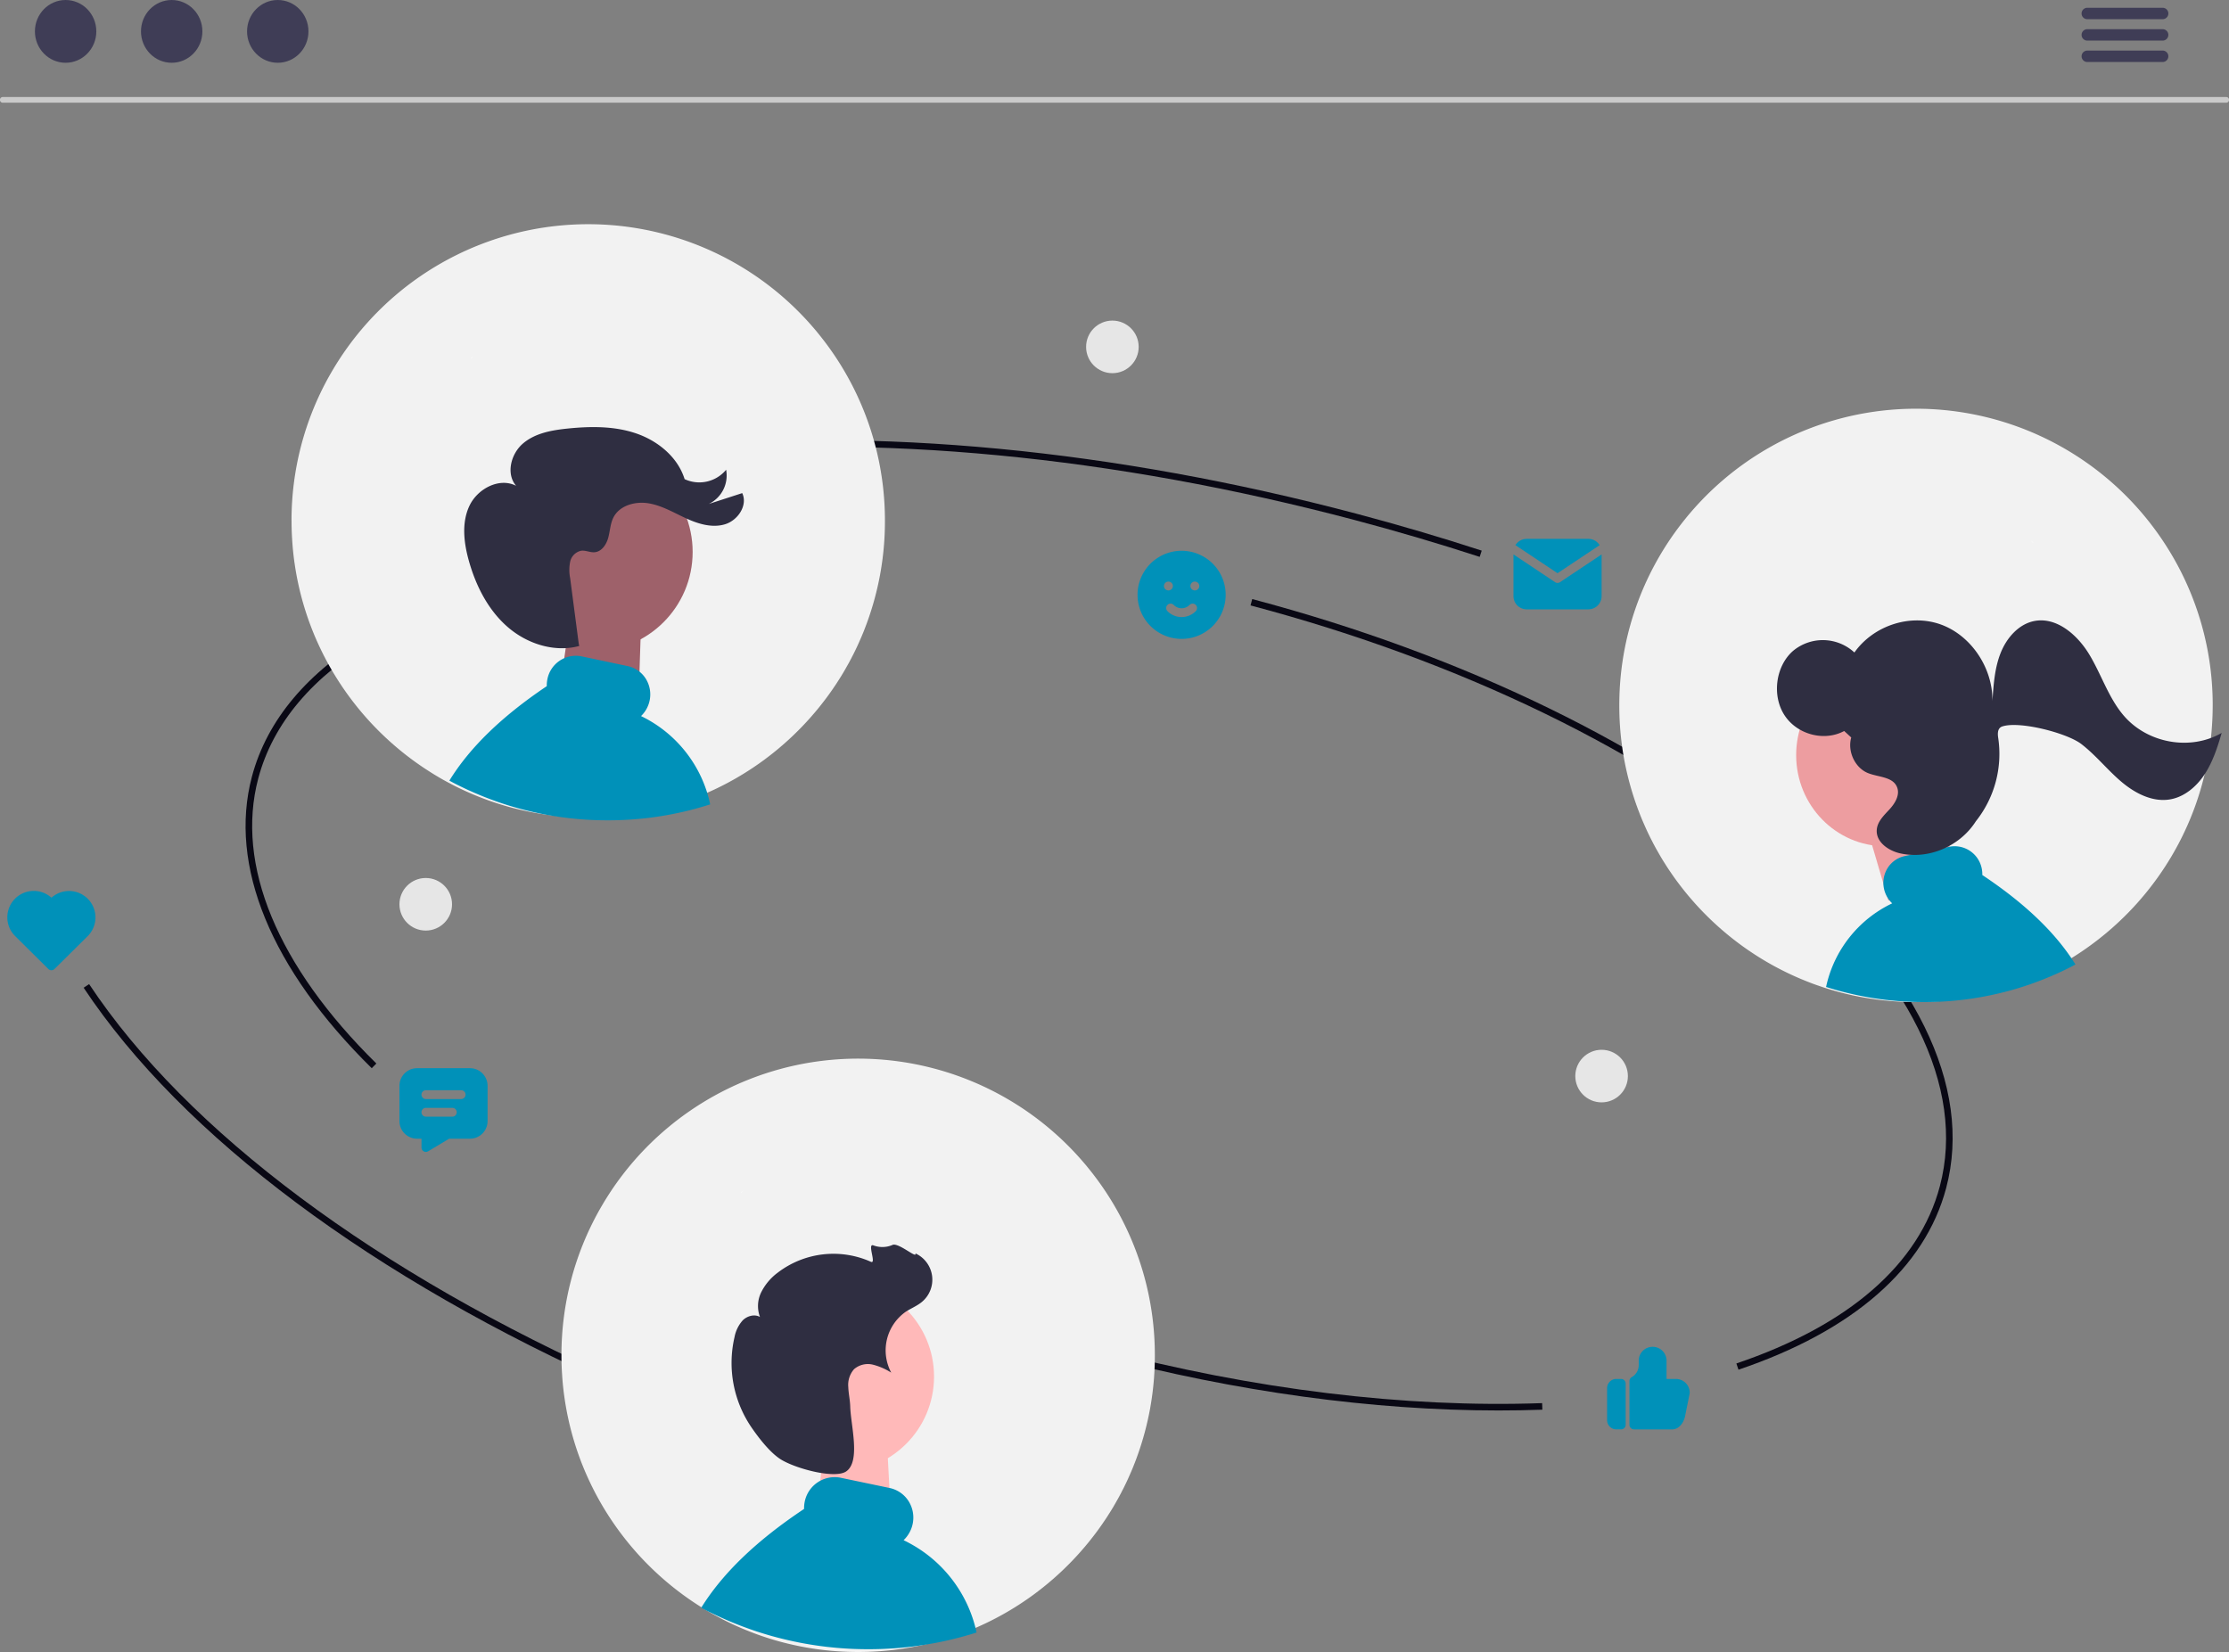 <svg xmlns="http://www.w3.org/2000/svg" width="798.96" height="592.181" viewBox="0 0 798.96 592.181" xmlns:xlink="http://www.w3.org/1999/xlink" role="img" artist="Katerina Limpitsouni" source="https://undraw.co/"><rect x="0" y="0" width="798.96" height="592.181" fill="#808080" stroke="none"/><g transform="translate(-402.962 -167)"><g transform="translate(402.962 167)"><path d="M993.289,172.335H196.33a1.023,1.023,0,0,1,0-2.046H993.289a1.023,1.023,0,0,1,0,2.046Z" transform="translate(-195.33 -135.514)" fill="#cacaca"/><ellipse cx="11.006" cy="11.251" rx="11.006" ry="11.251" transform="translate(12.514)" fill="#3f3d56"/><ellipse cx="11.006" cy="11.251" rx="11.006" ry="11.251" transform="translate(50.533)" fill="#3f3d56"/><ellipse cx="11.006" cy="11.251" rx="11.006" ry="11.251" transform="translate(88.553)" fill="#3f3d56"/><path d="M980.2,141.98H953.19a2.046,2.046,0,1,1,0-4.092H980.2a2.046,2.046,0,1,1,0,4.092Z" transform="translate(-205.024 -135.099)" fill="#3f3d56"/><path d="M980.2,149.751H953.19a2.046,2.046,0,1,1,0-4.092H980.2a2.046,2.046,0,1,1,0,4.092Z" transform="translate(-205.024 -135.198)" fill="#3f3d56"/><path d="M980.2,157.522H953.19a2.046,2.046,0,1,1,0-4.092H980.2a2.046,2.046,0,1,1,0,4.092Z" transform="translate(-205.024 -135.298)" fill="#3f3d56"/></g><path d="M25.691,4.116A15.794,15.794,0,1,1,2.008,18.306L2,17.794l.008-.512A15.794,15.794,0,0,1,25.691,4.116ZM22.848,21.4a1.579,1.579,0,0,0-2.233.022,3.948,3.948,0,0,1-5.642,0,1.579,1.579,0,1,0-2.255,2.211,7.107,7.107,0,0,0,10.152,0,1.579,1.579,0,0,0-.022-2.233Zm-9.776-8.349-.2.011a1.579,1.579,0,0,0,.185,3.148l.2-.011a1.579,1.579,0,0,0-.185-3.148Zm9.476,0-.2.011a1.579,1.579,0,0,0,.185,3.148l.2-.011a1.579,1.579,0,0,0-.185-3.148Z" transform="translate(808.702 362.435)" fill="#0091b9"/><path d="M9710.237-15694.388l-.27-.014h-13.3a1.651,1.651,0,0,1-1.646-1.445l-.013-.194v-15.687a1.654,1.654,0,0,1,.833-1.421,4.914,4.914,0,0,0,2.479-3.939l.014-.331v-1.649a4.957,4.957,0,0,1,4.985-4.932,4.966,4.966,0,0,1,4.979,4.646l.007.285v6.581h3.326a4.971,4.971,0,0,1,4.954,4.362l.026.284.006.286-.032.324-1.673,8.276c-.625,2.653-2.47,4.569-4.617,4.569Zm-19.913-.014a3.3,3.3,0,0,1-3.313-3.036l-.013-.246v-11.515a3.31,3.31,0,0,1,3.078-3.284l.248-.006h1.666a1.654,1.654,0,0,1,1.647,1.454l.014.19v14.8a1.654,1.654,0,0,1-1.469,1.634l-.192.006Z" transform="translate(-8707.989 16373.791)" fill="#0091b9"/><path d="M712.469,676.055c-45.083,0-94.074-6.7-142.735-19.582-60.177-15.931-115.352-39.977-159.561-69.54l1.309-1.958c44,29.419,98.927,53.356,158.855,69.22,54.156,14.338,108.717,20.981,157.767,19.228l.085,2.354Q720.418,676.057,712.469,676.055Z" transform="translate(227.619 -3.449)" fill="#090814"/><path d="M705.773,366.732c-14.642-4.767-29.7-9.206-44.762-13.193-86.666-22.944-171.859-31.09-246.374-23.553l-.237-2.344c74.792-7.561,160.277.6,247.214,23.62,15.1,4,30.206,8.45,44.889,13.231Z" transform="translate(227.564 -0.113)" fill="#090814"/><path d="M306.678,550.589c-36.122-35.56-51.379-72.658-42.96-104.459,10.8-40.81,58.8-69.027,131.683-77.415l.269,2.341C323.8,379.327,276.538,406.91,266,446.733c-8.193,30.949,6.842,67.236,42.335,102.178Z" transform="translate(229.526 -0.675)" fill="#090814"/><path d="M762.811,662.222l-.755-2.232c40.32-13.633,65.539-35.593,72.93-63.51,9.395-35.489-11.016-76.671-57.472-115.96-46.693-39.489-114.026-72.256-189.6-92.262l.6-2.278c75.9,20.094,143.562,53.03,190.516,92.741,47.19,39.91,67.87,81.945,58.229,118.362C829.661,625.8,803.916,648.324,762.811,662.222Z" transform="translate(263.289 -4.231)" fill="#090814"/><path d="M387.539,679.934c-88.585-39.289-156.847-90.261-192.21-143.528l1.963-1.3c35.118,52.9,103.021,103.568,191.2,142.678Z" transform="translate(237.612 -15.335)" fill="#090814"/><circle cx="9.424" cy="9.424" r="9.424" transform="translate(967.612 543.314)" fill="#e6e6e6"/><circle cx="9.424" cy="9.424" r="9.424" transform="translate(792.262 281.923)" fill="#e6e6e6"/><path d="M376.155,655.826c0,2.4.079,4.8.247,7.177.178,2.843.484,5.666.9,8.47a105.875,105.875,0,0,0,7.917,27.374l.592,1.3.3.651c.1.217.207.434.306.642.138.286.267.563.4.839.168.345.336.691.513,1.036.02.039.039.089.069.138.148.3.286.582.444.879a1.744,1.744,0,0,0,.1.188c.168.336.345.681.523,1.017.2.355.385.721.582,1.076.474.879.967,1.747,1.471,2.616.148.257.3.513.454.77.138.237.276.474.424.711.1.158.2.326.3.484.158.267.316.523.484.79.365.582.74,1.165,1.106,1.747h.01c.168.267.346.533.523.79v.01c.523.79,1.066,1.579,1.609,2.359a.01.01,0,0,1,.01.01c.434.632.888,1.244,1.333,1.856v.01c.3.385.582.78.879,1.165.237.316.484.642.73.958.049.069.109.128.158.2v.01c.069.089.138.168.207.257q1.57,2.014,3.238,3.939l.178.207c.059.069.128.138.188.217.1.109.188.217.286.326s.188.217.286.326a107.224,107.224,0,0,0,19.576,17.266c.958.661,1.935,1.3,2.912,1.925.247.158.494.316.74.464.069.049.148.1.217.148.138.079.267.158.4.247s.257.158.395.237c.523.326,1.056.642,1.589.958.128.079.267.158.4.237s.267.148.4.227c0,.01,0,.01.01.01h.01v.01h.01q.992.577,2.014,1.125c.365.2.74.4,1.116.592.849.464,1.708.908,2.567,1.333.306.148.622.3.928.454.257.118.513.247.77.365.079.039.148.069.217.109.217.1.424.2.642.3.237.109.474.217.7.326.267.118.523.237.79.345.987.444,1.984.869,2.981,1.273a104.492,104.492,0,0,0,10.938,3.791c.168.049.346.1.523.148q2.384.666,4.8,1.214,4.22.977,8.519,1.6h.02l1.027.148c.03,0,.059.01.1.01,0,.01,0,.01.01,0l1.135.148a.248.248,0,0,0,.079.01c.355.049.721.089,1.076.128l1.155.118.888.089a.192.192,0,0,0,.079.01c.267.02.533.049.8.069h.04l.691.059c2.754.217,5.518.316,8.322.316,3.031,0,6.042-.118,9.013-.375h.03l1.905-.178c.168-.02.326-.03.494-.049.03,0,.069-.01.1-.01.049-.01.1-.01.158-.02a.245.245,0,0,0,.079-.01c.217-.02.434-.049.661-.069l.74-.089c.247-.03.494-.069.74-.1.059-.01.109-.01.168-.02.178-.02.355-.049.533-.079l.257-.03c.178-.03.346-.049.523-.079h.01a104.35,104.35,0,0,0,15.992-3.6c.276-.089.553-.168.829-.257.01,0,.02-.01.03-.01.079-.03.168-.049.247-.079.74-.237,1.471-.484,2.2-.74,1.007-.336,2-.7,3-1.076.267-.109.533-.207.8-.316.543-.207,1.076-.424,1.609-.642.908-.365,1.816-.75,2.715-1.145.839-.375,1.668-.75,2.5-1.145.02-.01.049-.01.069-.03.188-.089.375-.178.553-.267h.01a105.83,105.83,0,0,0,13.12-7.493q2.014-1.347,3.968-2.784c1.046-.78,2.073-1.57,3.1-2.379a106.89,106.89,0,0,0,14.008-13.386v-.01c.306-.336.592-.681.888-1.027.049-.049.089-.1.128-.138.188-.227.365-.444.553-.661v-.01c.247-.286.494-.582.73-.879.059-.069.109-.128.158-.188v-.01c.2-.237.385-.474.582-.721.1-.118.188-.237.286-.355v-.01c.582-.731,1.145-1.461,1.708-2.211.148-.2.3-.4.454-.612.711-.958,1.4-1.935,2.073-2.912v-.01c.257-.365.5-.74.76-1.106l.74-1.125c.247-.395.5-.78.75-1.175l.03-.059c.247-.375.494-.77.73-1.155.188-.316.375-.622.563-.928.118-.207.247-.415.365-.632a2.359,2.359,0,0,0,.128-.207l.829-1.451c.326-.563.642-1.135.958-1.708.118-.237.247-.474.375-.711.049-.079.089-.158.128-.237.148-.276.3-.563.434-.849s.3-.563.444-.849.286-.563.424-.849c.109-.217.207-.434.316-.651a.213.213,0,0,1,.03-.049c.049-.109.1-.207.138-.306a.211.211,0,0,0,.03-.049c.109-.217.207-.444.316-.661.138-.286.267-.582.4-.869.089-.2.188-.4.276-.612.128-.286.267-.573.385-.869.138-.3.267-.592.395-.9a2.281,2.281,0,0,0,.1-.227c.069-.138.118-.276.178-.415.158-.365.316-.74.464-1.106.178-.415.345-.839.5-1.254.158-.385.306-.78.454-1.175l.059-.138a106.934,106.934,0,0,0,5.212-18.687v-.01a108.05,108.05,0,0,0,1.412-11c.01-.207.03-.4.039-.6.178-2.5.257-5,.257-7.522,0-1.116-.02-2.221-.049-3.327a105.846,105.846,0,0,0-23.475-63.377c-.316-.395-.632-.79-.958-1.185s-.661-.78-.987-1.165a106.367,106.367,0,0,0-170.82,12.271c-.484.77-.967,1.55-1.431,2.33s-.928,1.579-1.382,2.379A105.9,105.9,0,0,0,376.155,655.826Z" transform="translate(228.055 -2.993)" fill="#f2f2f2"/><path d="M441.495,598.087c-.078-.014-.156-.025-.233-.039a6.344,6.344,0,0,0,.919-.692Z" transform="translate(227.22 -3.607)" fill="#fff"/><g transform="translate(654.306 613.165)"><path d="M.259,0H23.023l1.416,26.135L-2.48,24.043Z" transform="translate(43.691 73.367)" fill="#ffb9b9"/><path d="M433.455,759.817c1.021.558,2.055,1.093,3.088,1.6.368.178.748.356,1.116.546.309.143.618.3.926.44.1.047.178.083.261.131.261.119.511.238.772.356.285.131.57.261.843.392.321.142.63.285.95.416,1.188.534,2.387,1.045,3.587,1.532a125.736,125.736,0,0,0,13.161,4.561c.2.059.416.119.629.178q2.869.8,5.773,1.461,5.078,1.176,10.251,1.924h.024l1.235.178c.036,0,.071.012.119.012,0,.012,0,.012.012,0l1.366.178a.3.3,0,0,0,.1.012c.428.06.867.107,1.295.155l1.39.142,1.069.107a.231.231,0,0,0,.095.012c.321.024.641.059.962.083h.048l.831.071c3.314.261,6.64.38,10.013.38,3.647,0,7.269-.143,10.844-.451h.036l2.292-.214c.2-.024.392-.036.594-.059.036,0,.083-.012.119-.012.059-.012.119-.012.19-.024a.288.288,0,0,0,.095-.012c.261-.024.523-.059.8-.083l.891-.107c.3-.036.594-.083.891-.119.071-.012.131-.012.2-.024.214-.024.428-.059.641-.1l.309-.036c.214-.036.416-.059.63-.1h.012a125.529,125.529,0,0,0,19.242-4.335c.333-.107.665-.2,1-.309a47.721,47.721,0,0,0-26.167-33.091,11.281,11.281,0,0,0,3.243-5.773,11.04,11.04,0,0,0-1.52-8.338,10.652,10.652,0,0,0-6.723-4.609l-17.6-3.682a10.955,10.955,0,0,0-12.828,8.552,11.6,11.6,0,0,0-.238,2.637C453.362,735.693,441.163,747.393,433.455,759.817Z" transform="translate(-433.455 -629.659)" fill="#0091b9"/><circle cx="34.106" cy="34.106" r="34.106" transform="translate(15.239 13.189)" fill="#ffb9b9"/><path d="M459.6,710.342c-3.637-2.484-7.351-7.258-9.83-10.836a40.954,40.954,0,0,1-6.324-32.7,12.486,12.486,0,0,1,2.936-6.015c1.606-1.59,4.23-2.343,6.191-1.219a11.193,11.193,0,0,1,.455-8.881,19.725,19.725,0,0,1,5.832-6.946,32.848,32.848,0,0,1,33.452-3.96c2.13.987-1.369-6.637.861-5.9a9.09,9.09,0,0,0,6.861-.121c2.1-1.056,9.049,5.217,8.244,3.011a10.358,10.358,0,0,1,2.4,17.346c-1.76,1.486-3.958,2.341-5.885,3.6a16.9,16.9,0,0,0-5.168,21.806,22.387,22.387,0,0,0-6.589-2.863,7.577,7.577,0,0,0-6.743,1.622,8.513,8.513,0,0,0-2.062,6.424c.076,2.314.627,4.595.689,6.909.181,6.792,3.819,19.706-1.447,23.317C479.312,717.789,464.564,713.735,459.6,710.342Z" transform="translate(-431.513 -633.644)" fill="#2f2e41"/></g><path d="M972.951,419.826c0,2.4-.079,4.8-.247,7.177-.178,2.843-.484,5.666-.9,8.47a105.872,105.872,0,0,1-7.917,27.374l-.592,1.3-.3.652c-.1.217-.207.434-.306.642-.138.286-.267.563-.4.839-.168.346-.336.691-.513,1.037-.02.039-.039.089-.069.138-.148.3-.286.582-.444.879a1.715,1.715,0,0,1-.1.188c-.168.336-.346.681-.523,1.017-.2.355-.385.721-.582,1.076-.474.879-.967,1.747-1.471,2.616-.148.257-.3.513-.454.77-.138.237-.276.474-.424.711-.1.158-.2.326-.3.484-.158.267-.316.523-.484.79-.365.582-.74,1.165-1.106,1.747h-.01c-.168.267-.346.533-.523.79v.01c-.523.79-1.066,1.579-1.609,2.359a.01.01,0,0,0-.01.01c-.434.632-.888,1.244-1.333,1.856v.01c-.3.385-.582.78-.879,1.165-.237.316-.484.642-.731.958-.049.069-.109.128-.158.2v.01c-.069.089-.138.168-.207.257q-1.57,2.014-3.238,3.939l-.178.207c-.059.069-.128.138-.188.217-.1.109-.188.217-.286.326s-.188.217-.286.326a107.226,107.226,0,0,1-19.576,17.266c-.957.661-1.935,1.3-2.912,1.925-.247.158-.494.316-.74.464-.069.049-.148.1-.217.148-.138.079-.267.158-.4.247s-.257.158-.395.237c-.523.326-1.056.642-1.589.958-.128.079-.267.158-.4.237s-.267.148-.4.227c0,.01,0,.01-.01.01h-.01v.01h-.01q-.992.577-2.014,1.125c-.365.2-.74.4-1.116.592-.849.464-1.708.908-2.567,1.333-.306.148-.622.3-.928.454-.257.118-.513.247-.77.365-.079.039-.148.069-.217.109-.217.1-.424.2-.642.3-.237.109-.474.217-.7.326-.267.118-.523.237-.79.345-.987.444-1.984.869-2.981,1.273a104.52,104.52,0,0,1-10.938,3.791c-.168.049-.346.1-.523.148q-2.384.666-4.8,1.214-4.22.977-8.519,1.6h-.02l-1.027.148c-.03,0-.059.01-.1.01,0,.01,0,.01-.01,0l-1.135.148a.247.247,0,0,1-.079.01c-.355.049-.721.089-1.076.128l-1.155.118-.888.089a.192.192,0,0,1-.079.01c-.267.02-.533.049-.8.069h-.039l-.691.059c-2.754.217-5.518.316-8.322.316-3.031,0-6.042-.118-9.013-.375h-.03l-1.905-.178c-.168-.02-.326-.03-.494-.049-.03,0-.069-.01-.1-.01-.049-.01-.1-.01-.158-.02a.245.245,0,0,1-.079-.01c-.217-.02-.434-.049-.661-.069l-.74-.089c-.247-.03-.494-.069-.74-.1-.059-.01-.109-.01-.168-.02-.178-.02-.355-.049-.533-.079l-.257-.03c-.178-.03-.346-.049-.523-.079h-.01a104.357,104.357,0,0,1-15.992-3.6c-.276-.089-.553-.168-.829-.257-.01,0-.02-.01-.03-.01-.079-.03-.168-.049-.247-.079-.74-.237-1.471-.484-2.2-.74-1.007-.336-2-.7-3-1.076-.267-.109-.533-.207-.8-.316-.543-.207-1.076-.424-1.609-.642-.908-.365-1.816-.75-2.715-1.145-.839-.375-1.668-.75-2.5-1.145-.02-.01-.049-.01-.069-.03-.188-.089-.375-.178-.553-.267h-.01a105.809,105.809,0,0,1-13.12-7.493q-2.014-1.347-3.969-2.784c-1.046-.78-2.073-1.57-3.1-2.379a106.9,106.9,0,0,1-14.008-13.386v-.01c-.306-.336-.592-.681-.888-1.027-.049-.049-.089-.1-.128-.138-.188-.227-.365-.444-.553-.661v-.01c-.247-.286-.494-.582-.731-.879-.059-.069-.109-.128-.158-.188v-.01c-.2-.237-.385-.474-.582-.721-.1-.118-.188-.237-.286-.355v-.01c-.582-.73-1.145-1.461-1.708-2.211-.148-.2-.3-.4-.454-.612-.711-.958-1.4-1.935-2.073-2.912v-.01c-.257-.365-.5-.74-.76-1.106l-.74-1.125c-.247-.395-.5-.78-.75-1.175l-.03-.059c-.247-.375-.494-.77-.731-1.155-.188-.316-.375-.622-.563-.928-.118-.207-.247-.415-.365-.632a2.361,2.361,0,0,1-.128-.207l-.829-1.451c-.326-.563-.642-1.135-.958-1.708-.118-.237-.247-.474-.375-.711-.049-.079-.089-.158-.128-.237-.148-.276-.3-.563-.434-.849s-.3-.563-.444-.849-.286-.563-.424-.849c-.109-.217-.207-.434-.316-.652a.213.213,0,0,0-.03-.049c-.049-.109-.1-.207-.138-.306a.215.215,0,0,1-.03-.049c-.109-.217-.207-.444-.316-.661-.138-.286-.267-.582-.4-.869-.089-.2-.188-.4-.276-.612-.128-.286-.267-.573-.385-.869-.138-.3-.267-.592-.395-.9a2.257,2.257,0,0,1-.1-.227c-.069-.138-.118-.276-.178-.415-.158-.365-.316-.74-.464-1.106-.178-.415-.345-.839-.5-1.254-.158-.385-.306-.78-.454-1.175l-.059-.138a106.926,106.926,0,0,1-5.212-18.687v-.01a108.049,108.049,0,0,1-1.412-11c-.01-.207-.03-.4-.039-.6-.178-2.5-.257-5-.257-7.522,0-1.116.02-2.221.049-3.327a105.847,105.847,0,0,1,23.475-63.376c.316-.395.632-.79.958-1.185s.661-.78.987-1.165a106.367,106.367,0,0,1,170.82,12.271c.484.77.968,1.55,1.432,2.33s.928,1.579,1.382,2.379a105.9,105.9,0,0,1,13.6,52.074Z" transform="translate(223.128 0.034)" fill="#f2f2f2"/><path d="M910.363,362.087c.078-.014.156-.025.233-.039a6.338,6.338,0,0,1-.919-.692Z" transform="translate(221.212 -0.58)" fill="#fff"/><g transform="translate(1039.885 389.384)"><path d="M2.682,2.962,29.647,0l6.417,23.621L10.527,29.615Z" transform="translate(29.421 70.806)" fill="#ed9da0"/><ellipse cx="31.943" cy="32.655" rx="31.943" ry="32.655" transform="translate(6.89 15.651)" fill="#ed9da0"/><path d="M924.72,519.408c-.925.506-1.861.99-2.8,1.452-.333.161-.678.323-1.011.495-.28.129-.56.269-.839.4-.086.043-.161.075-.237.118-.237.108-.463.215-.7.323-.258.118-.516.237-.764.355-.291.129-.57.258-.861.376-1.076.484-2.163.947-3.249,1.388a113.863,113.863,0,0,1-11.921,4.131c-.183.054-.377.108-.57.161q-2.6.726-5.229,1.323-4.6,1.065-9.285,1.743h-.021l-1.119.161c-.032,0-.065.011-.108.011,0,.011,0,.011-.011,0l-1.237.161a.266.266,0,0,1-.086.011c-.387.054-.785.1-1.173.14l-1.259.129-.968.1a.211.211,0,0,1-.086.011c-.291.021-.581.054-.871.075h-.043l-.753.065c-3,.237-6.014.344-9.07.344-3.3,0-6.584-.129-9.823-.409H860.6l-2.076-.194c-.183-.022-.355-.032-.538-.054-.032,0-.075-.011-.108-.011-.054-.011-.108-.011-.172-.022a.267.267,0,0,1-.086-.011c-.237-.021-.473-.054-.721-.075l-.807-.1c-.269-.032-.538-.075-.807-.108-.065-.011-.118-.011-.183-.021-.194-.022-.387-.054-.581-.086l-.28-.032c-.194-.032-.377-.054-.57-.086h-.011a113.722,113.722,0,0,1-17.429-3.927c-.3-.1-.6-.183-.9-.28a43.225,43.225,0,0,1,23.7-29.974,10.218,10.218,0,0,1-2.937-5.229,10,10,0,0,1,1.377-7.553,9.649,9.649,0,0,1,6.089-4.174L879.5,477.2a9.923,9.923,0,0,1,11.62,7.746,10.5,10.5,0,0,1,.215,2.388C906.688,497.557,917.738,508.154,924.72,519.408Z" transform="translate(-817.72 -396.054)" fill="#0091b9"/><path d="M940.8,420.479c-5.43-6.332-8.011-14.733-12.352-21.923s-11.894-13.626-19.874-11.952c-5.5,1.154-9.752,6.008-11.9,11.419s-2.555,11.38-2.932,17.226c.133-12.015-7.783-23.663-18.687-27.5s-23.953.443-30.8,10.1a16.65,16.65,0,0,0-22.114-.464c-6.129,5.478-7.485,15.9-2.978,22.89s14.268,9.59,21.431,5.715l2.532,2.329c-1.425,4.985,1.339,10.874,5.985,12.751,3.768,1.522,9.087,1.269,10.5,5.223.985,2.763-.856,5.712-2.815,7.835s-4.284,4.315-4.52,7.253c-.355,4.433,4.225,7.538,8.39,8.473,10.041,2.255,21.182-2.395,26.969-11.256q.167-.256.364-.513a38.775,38.775,0,0,0,7.8-29.648c-.326-2.048,0-3.571,1.415-4.056,6.1-2.1,23.2,2.3,28.378,6.28s9.32,9.239,14.3,13.473,11.337,7.5,17.667,6.346c5.069-.923,9.382-4.6,12.282-9.043s4.57-9.613,6.065-14.756C964.69,433.156,949.348,430.445,940.8,420.479Z" transform="translate(-816.491 -386.336)" fill="#2f2e41"/></g><path d="M278.155,352.826c0,2.4.079,4.8.247,7.177.178,2.843.484,5.666.9,8.47a105.872,105.872,0,0,0,7.917,27.374l.592,1.3.3.652c.1.217.207.434.306.642.138.286.267.563.4.839.168.346.336.691.513,1.037.02.039.039.089.069.138.148.3.286.582.444.879a1.719,1.719,0,0,0,.1.188c.168.336.346.681.523,1.017.2.355.385.721.582,1.076.474.879.967,1.747,1.471,2.616.148.257.3.513.454.77.138.237.276.474.424.711.1.158.2.326.3.484.158.267.316.523.484.79.365.582.74,1.165,1.106,1.747h.01c.168.267.345.533.523.79v.01c.523.79,1.066,1.579,1.609,2.359a.01.01,0,0,1,.007,0,.01.01,0,0,1,0,.007c.434.632.888,1.244,1.333,1.856v.01c.3.385.582.78.879,1.165.237.316.484.642.73.958.049.069.109.128.158.2v.01c.069.089.138.168.207.257q1.57,2.014,3.238,3.939l.178.207c.059.069.128.138.188.217.1.109.188.217.286.326s.188.217.286.326a107.224,107.224,0,0,0,19.576,17.266c.958.661,1.935,1.3,2.912,1.925.247.158.494.316.74.464.069.049.148.1.217.148.138.079.267.158.4.247s.257.158.395.237c.523.326,1.056.642,1.589.958.128.079.267.158.4.237s.267.148.4.227c0,.01,0,.01.01.01h.01v.01h.01q.992.577,2.014,1.125c.365.2.74.4,1.116.592.849.464,1.708.908,2.567,1.333.306.148.622.3.928.454.257.118.513.247.77.365.079.039.148.069.217.109.217.1.424.2.642.3.237.109.474.217.7.326.267.118.523.237.79.346.987.444,1.984.869,2.981,1.273a104.5,104.5,0,0,0,10.938,3.791c.168.049.345.1.523.148q2.384.666,4.8,1.214,4.22.977,8.519,1.6h.02l1.027.148c.03,0,.059.01.1.01,0,.01,0,.01.01,0l1.135.148a.246.246,0,0,0,.079.01c.355.049.721.089,1.076.128l1.155.118.888.089a.192.192,0,0,0,.079.01c.267.02.533.049.8.069h.039l.691.059c2.754.217,5.518.316,8.322.316,3.031,0,6.041-.118,9.013-.375h.03l1.905-.178c.168-.02.326-.03.494-.049.03,0,.069-.01.1-.01.049-.01.1-.01.158-.02a.246.246,0,0,0,.079-.01c.217-.02.434-.049.661-.069l.74-.089c.247-.03.494-.069.74-.1.059-.01.109-.01.168-.02.178-.02.355-.049.533-.079l.257-.03c.178-.03.345-.049.523-.079h.01a104.351,104.351,0,0,0,15.992-3.6c.276-.089.553-.168.829-.257.01,0,.02-.01.03-.01.079-.03.168-.049.247-.079.74-.237,1.471-.484,2.2-.74,1.007-.336,2-.7,3-1.076.267-.109.533-.207.8-.316.543-.207,1.076-.424,1.609-.642.908-.365,1.816-.75,2.715-1.145.839-.375,1.668-.75,2.5-1.145.02-.01.049-.01.069-.03.188-.089.375-.178.553-.267h.01a105.818,105.818,0,0,0,13.12-7.493q2.014-1.347,3.968-2.784c1.046-.78,2.073-1.57,3.1-2.379a106.9,106.9,0,0,0,14.008-13.386v-.01c.306-.336.592-.681.888-1.027.049-.049.089-.1.128-.138.188-.227.365-.444.553-.661v-.01c.247-.286.494-.582.73-.879.059-.069.109-.128.158-.188v-.01c.2-.237.385-.474.582-.721.1-.118.188-.237.286-.355v-.01c.582-.73,1.145-1.461,1.708-2.211.148-.2.3-.4.454-.612.711-.958,1.4-1.935,2.073-2.912v-.01c.257-.365.5-.74.76-1.106l.74-1.125c.247-.395.5-.78.75-1.175l.03-.059c.247-.375.494-.77.73-1.155.188-.316.375-.622.563-.928.118-.207.247-.415.365-.632a2.36,2.36,0,0,0,.128-.207l.829-1.451c.326-.563.642-1.135.958-1.708.118-.237.247-.474.375-.711.049-.079.089-.158.128-.237.148-.276.3-.563.434-.849s.3-.563.444-.849.286-.563.424-.849c.109-.217.207-.434.316-.652a.212.212,0,0,1,.03-.049c.049-.109.1-.207.138-.306a.215.215,0,0,0,.03-.049c.109-.217.207-.444.316-.661.138-.286.267-.582.4-.869.089-.2.188-.4.276-.612.128-.286.267-.573.385-.869.138-.3.267-.592.395-.9a2.274,2.274,0,0,0,.1-.227c.069-.138.118-.276.178-.415.158-.365.316-.74.464-1.106.178-.415.346-.839.5-1.254.158-.385.306-.78.454-1.175l.059-.138a106.919,106.919,0,0,0,5.212-18.687v-.01a108.013,108.013,0,0,0,1.412-11c.01-.207.03-.4.04-.6.178-2.5.257-5,.257-7.522,0-1.116-.02-2.221-.049-3.327a105.847,105.847,0,0,0-23.475-63.376c-.316-.395-.632-.79-.958-1.185s-.661-.78-.987-1.165a106.367,106.367,0,0,0-170.82,12.271c-.484.77-.967,1.55-1.431,2.33s-.928,1.579-1.382,2.379a105.9,105.9,0,0,0-13.6,52.073Z" transform="translate(229.312 0.893)" fill="#f2f2f2"/><path d="M343.495,295.087c-.078-.014-.156-.025-.233-.039a6.341,6.341,0,0,0,.919-.692Z" transform="translate(228.477 0.279)" fill="#fff"/><g transform="translate(564.032 320.101)"><path d="M2.826,0h24.8L26.57,32.121-1.5,29.923Z" transform="translate(41.358 62.103)" fill="#9e616a"/><path d="M335.455,454.775c.968.534,1.946,1.045,2.925,1.534.349.17.709.341,1.058.523.293.136.585.284.878.42.09.045.169.08.247.125.248.114.484.227.731.341.27.125.54.25.8.375.3.136.6.273.9.4,1.125.511,2.262,1,3.4,1.465a118.334,118.334,0,0,0,12.466,4.362c.191.057.394.114.6.17q2.717.767,5.468,1.4,4.81,1.125,9.71,1.84h.022l1.17.17c.034,0,.068.011.113.011,0,.011,0,.011.011,0l1.294.17a.277.277,0,0,0,.09.011c.405.057.821.1,1.226.148l1.316.136,1.013.1a.216.216,0,0,0,.09.011c.3.023.608.057.911.08h.045l.788.068c3.139.25,6.289.363,9.485.363,3.454,0,6.886-.136,10.272-.432h.034l2.171-.2c.191-.023.371-.034.563-.057.034,0,.079-.011.113-.011.056-.011.113-.011.18-.023a.279.279,0,0,0,.09-.011c.248-.023.5-.057.754-.079l.844-.1c.281-.034.563-.08.844-.114.068-.011.124-.011.191-.023.2-.023.4-.057.608-.091l.293-.034c.2-.034.394-.057.6-.091h.011A117.985,117.985,0,0,0,428,463.578c.315-.1.63-.193.945-.3a45.564,45.564,0,0,0-24.787-31.648,10.816,10.816,0,0,0,3.072-5.521,10.643,10.643,0,0,0-1.44-7.974,10.089,10.089,0,0,0-6.368-4.407l-16.674-3.521a10.381,10.381,0,0,0-12.151,8.179,11.2,11.2,0,0,0-.225,2.522C354.312,431.7,342.757,442.893,335.455,454.775Z" transform="translate(-335.455 -328.043)" fill="#0091b9"/><circle cx="35.61" cy="35.61" r="35.61" transform="translate(15.982 9.148)" fill="#9e616a"/><path d="M388.422,397.236c-8.915,2.408-18.744-.793-25.7-6.866s-11.309-14.676-13.817-23.564c-1.837-6.509-2.707-13.734.191-19.845s10.7-10.233,16.716-7.147c-3.712-4.325-1.858-11.479,2.478-15.178s10.289-4.761,15.959-5.341c8.229-.842,16.729-.936,24.56,1.73s14.945,8.494,17.4,16.4a12.478,12.478,0,0,0,14.883-3.36,11.3,11.3,0,0,1-6.229,12.258l12-3.89c2.063,4.368-1.552,9.773-6.176,11.172s-9.614-.13-14-2.151-8.639-4.575-13.405-5.363-10.364.743-12.568,5.041c-1.155,2.251-1.215,4.888-1.885,7.327s-2.368,4.969-4.891,5.169c-1.593.126-3.154-.723-4.743-.549a5.11,5.11,0,0,0-4,3.911,15,15,0,0,0-.014,5.9l3.048,23.3Z" transform="translate(-341.889 -318.771)" fill="#2f2e41"/></g><path d="M9.868,3.123a9.472,9.472,0,0,1,7.875,2.25l.058.052.054-.047A9.472,9.472,0,0,1,25.327,3.1l.388.057a9.472,9.472,0,0,1,5.311,15.8l-.284.292-.076.065L18.9,30.968a1.579,1.579,0,0,1-2.073.129l-.148-.129L4.854,19.25A9.472,9.472,0,0,1,9.868,3.123Z" transform="translate(403.603 483.374)" fill="#0091b9"/><path d="M9689.74-15698.73a4.735,4.735,0,0,1-4.729-4.464l-.013-.281v-14.941l14.919,9.946.181.1a1.549,1.549,0,0,0,1.391,0l.181-.1,14.919-9.946v14.941a4.733,4.733,0,0,1-4.463,4.729l-.279.016Zm-4.038-23.015a4.724,4.724,0,0,1,3.721-2.242l.317-.014h22.105a4.74,4.74,0,0,1,4.037,2.256l-15.093,10.057Z" transform="translate(-8739.551 16084.166)" fill="#0091b9"/><path d="M27.272,3A6.318,6.318,0,0,1,33.59,9.318V21.954a6.318,6.318,0,0,1-6.318,6.318H19.81l-7.521,4.513a1.579,1.579,0,0,1-2.382-1.174l-.009-.18V28.272H8.318a6.318,6.318,0,0,1-6.31-6L2,21.954V9.318A6.318,6.318,0,0,1,8.318,3ZM20.954,17.215H11.477a1.579,1.579,0,1,0,0,3.159h9.477a1.579,1.579,0,1,0,0-3.159M24.113,10.9H11.477a1.579,1.579,0,1,0,0,3.159H24.113a1.579,1.579,0,1,0,0-3.159" transform="translate(544.14 546.914)" fill="#0091b9"/><circle cx="9.424" cy="9.424" r="9.424" transform="translate(546.14 481.733)" fill="#e6e6e6"/></g></svg>